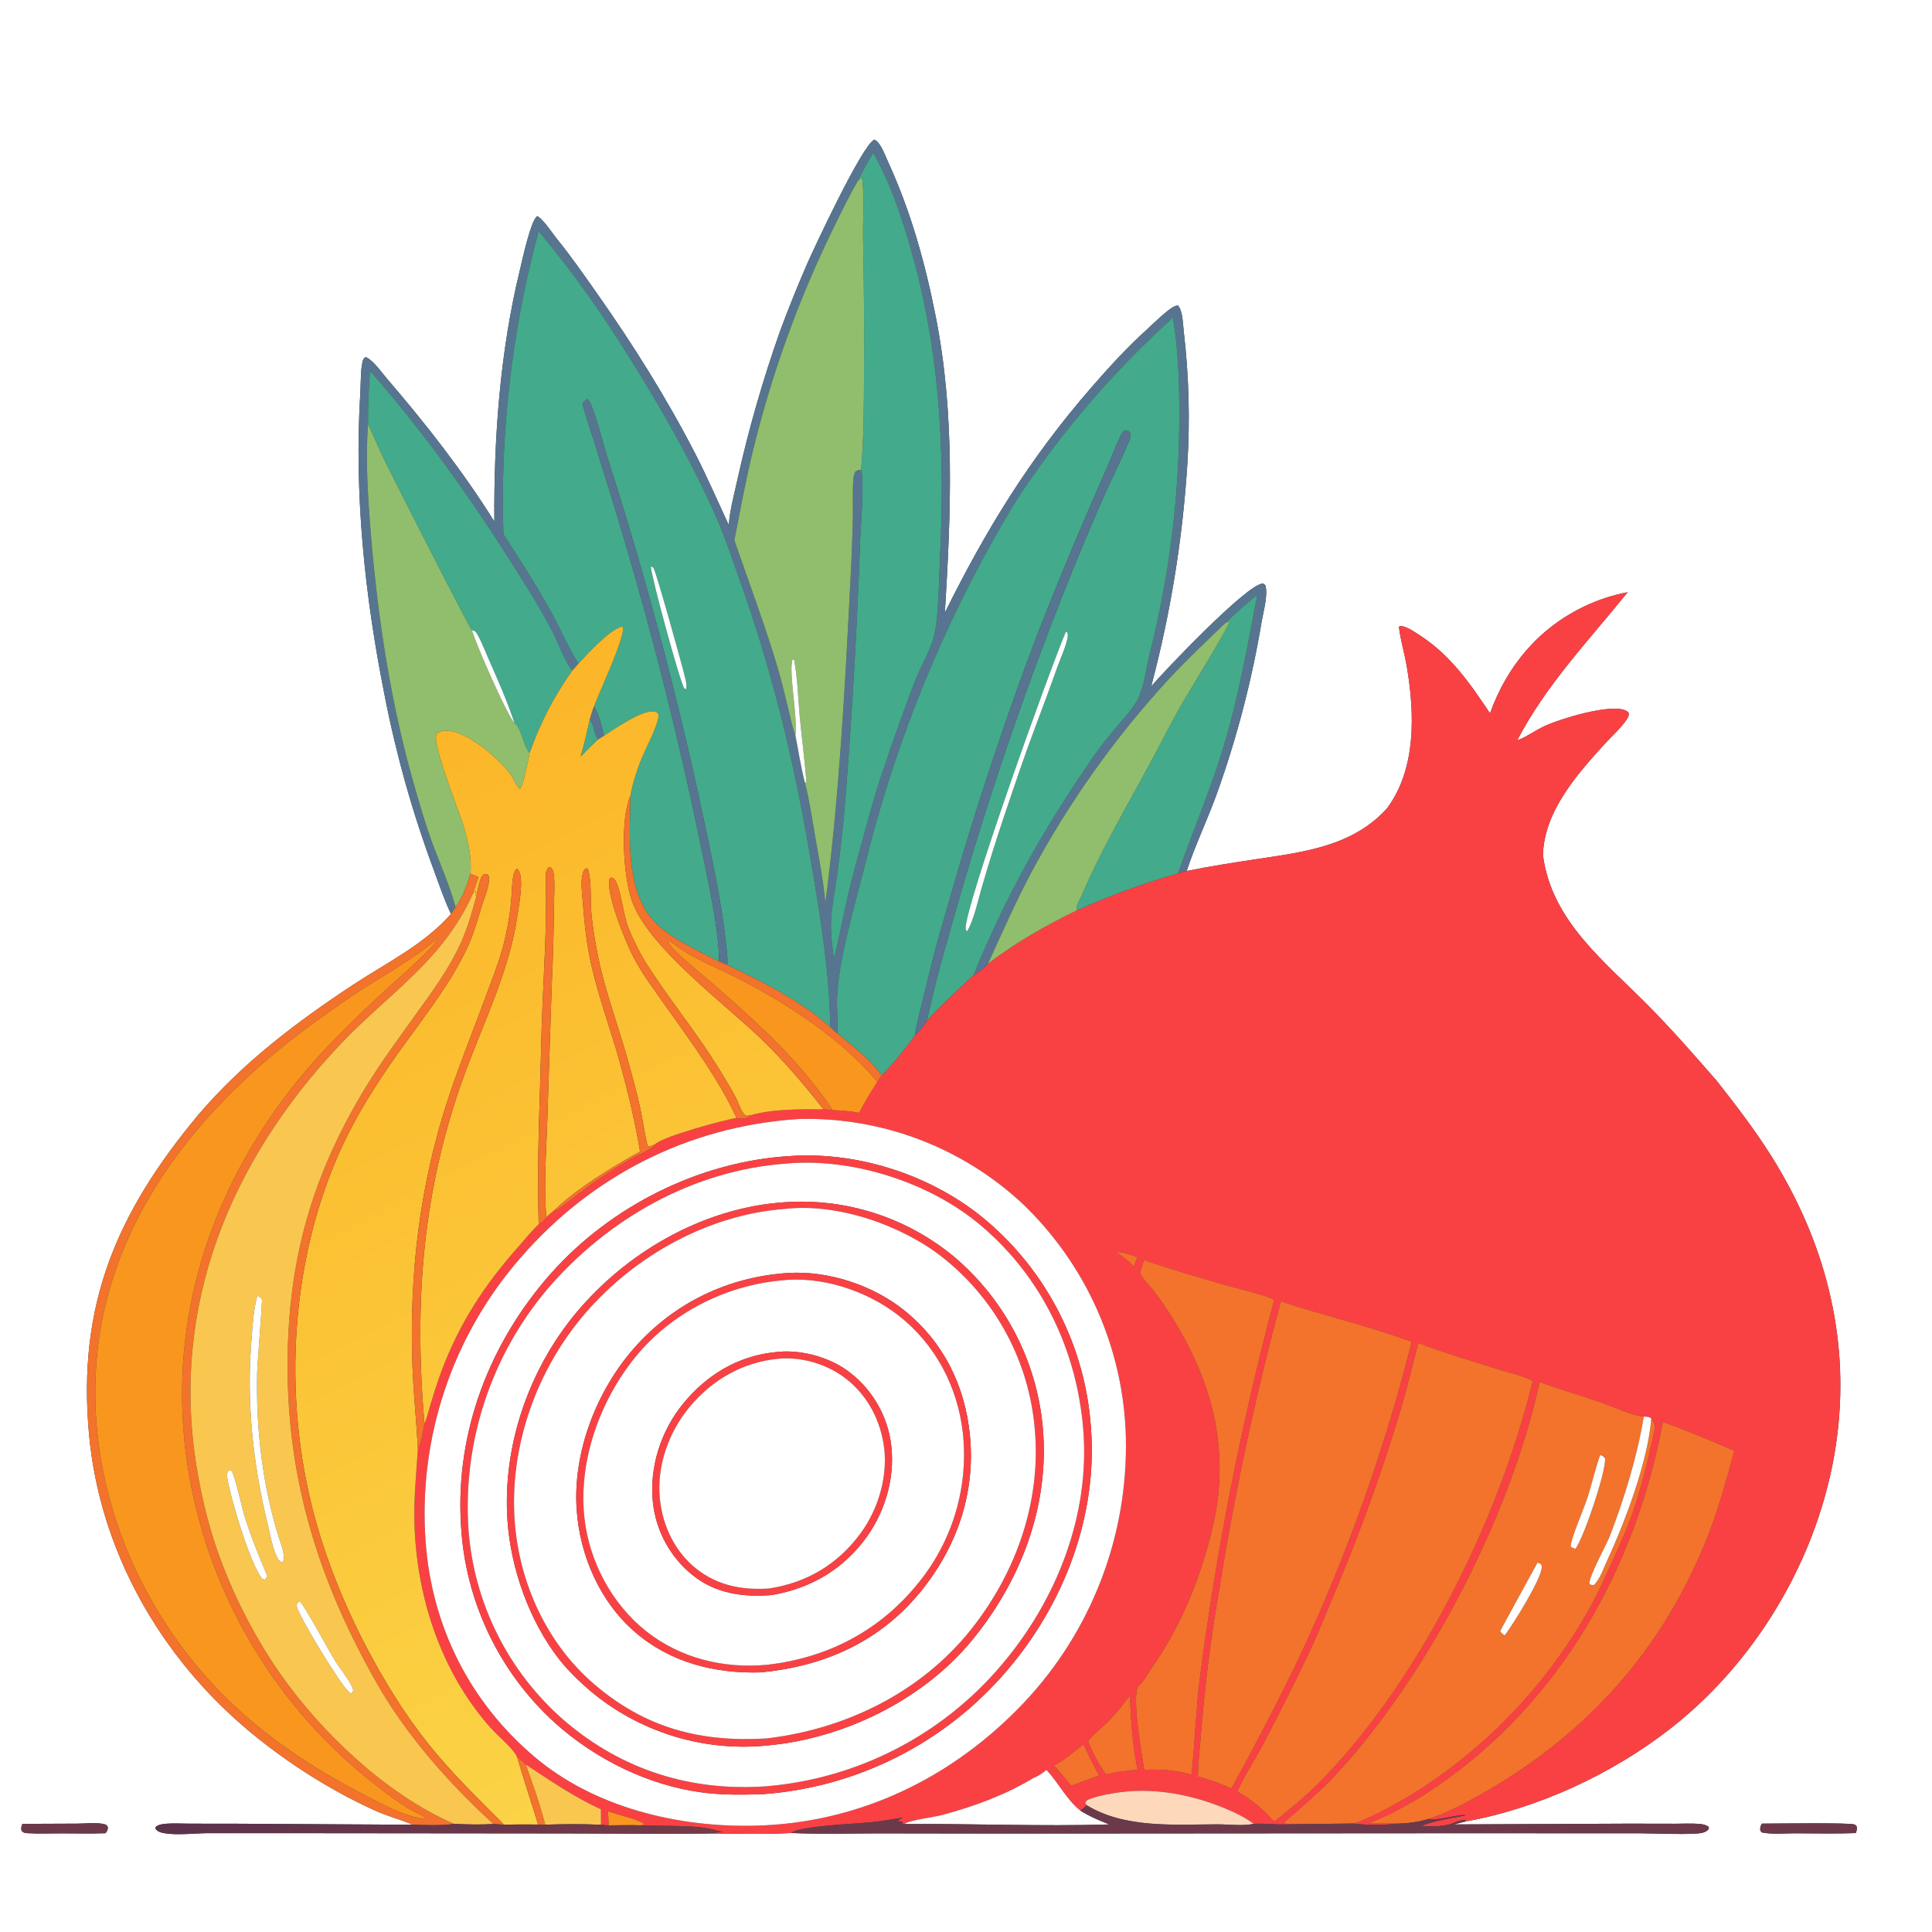<?xml version="1.0" encoding="utf-8" ?>
<svg xmlns="http://www.w3.org/2000/svg" xmlns:xlink="http://www.w3.org/1999/xlink" width="1024" height="1024">
	<rect width="100%" height="100%" fill="#333333" stroke="none"/>
	<path fill="white" d="M0 0L1024 0L1024 1024L0 1024L0 0ZM495.94 167.684C490.403 139.552 482.748 112.071 470.764 85.944C469.245 82.633 467.334 77.046 464.58 74.708C464.119 74.317 463.877 74.239 463.376 74.009C456.873 77.027 431.347 131.728 427.39 140.767C422.555 151.967 418.001 163.286 413.732 174.714C404.377 201.012 396.666 227.866 390.643 255.121C388.977 262.668 386.785 270.587 386.278 278.3C380.35 265.604 374.759 252.626 368.348 240.174C353.174 210.696 335.166 182.083 316.064 155.009C309.316 145.445 302.776 135.948 295.371 126.869C293.157 124.154 287.543 115.621 284.731 114.575C281.322 116.653 276.721 138.288 275.535 143.16C265.027 186.307 261.711 232.117 262.015 276.392C245.414 249.837 225.667 224.584 205.238 200.857C202.173 197.297 198.261 191.464 194.14 189.36C193.444 189.54 193.119 189.426 192.743 190.123C191.027 193.299 191.253 203.634 191.01 207.5C187.622 261.477 193.284 315.664 203.863 368.578C209.976 399.953 218.641 430.776 229.769 460.742C232.698 468.632 235.391 476.805 239.022 484.399C224.851 500.599 205.121 510.141 187.392 521.8C157.27 541.611 128.726 563.216 105.204 590.767C61.957 642.626 40.958 691.349 47.148 759.84C52.755 821.876 84.905 878.348 132.511 917.92C152.31 934.377 175.691 949.257 199.181 959.807C205.575 962.678 212.388 964.384 218.767 967.156L126.038 966.613L100.302 966.58C96.285 966.579 92.014 966.281 88.016 966.612C86.18 966.765 83.978 967.035 82.558 968.327L82.343 969.144C83.51 970.782 85.045 971.271 86.967 971.612C93.764 972.817 103.15 971.664 110.22 971.615L160.453 971.629L299.912 971.763C324.677 971.773 349.48 972.059 374.24 971.829C389.236 971.74 404.406 972.402 419.374 971.534C434.327 972.203 449.468 971.776 464.44 971.728L529.075 971.821L773.35 971.651L869.476 971.688C876.273 971.689 897.606 972.63 902.302 971.408C903.843 971.007 905.025 970.472 905.826 969.022L905.409 968.067C903.888 967.157 902.531 966.869 900.766 966.715C896.602 966.352 892.188 966.626 888.004 966.618L863.319 966.573L770.638 966.979L776.807 965.414C815.3 958.52 854.863 940.055 885.585 916.004C933.467 878.519 966.665 820.146 973.904 759.714C980.205 707.112 966.811 657.242 938.776 612.646C930.025 598.726 920.033 585.751 909.882 572.846C898.434 559.66 886.793 546.433 874.575 533.955C851.225 510.108 822.317 488.586 817.783 453.105C818.504 430.005 835.631 410.679 850.416 394.401C854.26 390.169 859.068 386.017 862.199 381.289C863.02 380.05 863.485 379.094 863.146 377.632C862.589 377.149 862.556 377.072 861.818 376.688C854.004 372.622 826.837 381.055 818.669 384.834C813.87 387.055 809.538 390.337 804.602 392.238C804.444 392.299 804.283 392.356 804.123 392.414C819.52 362.848 842.053 339.553 862.71 313.866C854.746 315.437 847.29 317.809 839.943 321.3C815.564 332.886 798.788 352.904 789.739 378.076C778.975 361.987 768.802 347.202 752.215 336.532C749.67 334.895 746.327 332.557 743.339 331.94C742.799 331.828 742.617 331.835 742.025 331.787L741.449 332.257C742.345 339.504 744.52 346.57 745.723 353.78C749.834 378.401 750.7 407.538 735.14 428.452C717.119 448.452 691.357 451.554 666.167 455.336C653.742 457.202 641.263 459.16 628.946 461.646C633.55 447.787 640.02 434.369 644.996 420.576C655.6 390.982 663.534 360.498 668.703 329.49C669.581 324.224 672.235 315.139 670.646 310.198C670.154 309.76 669.919 309.31 669.209 309.327C661.028 309.517 617.798 354.905 610.162 363.773C620.314 325.519 626.711 286.365 629.262 246.869C630.81 223.02 630.18 199.079 627.38 175.344C626.947 171.675 626.911 164.822 624.423 162.004C624.098 162.009 623.766 161.953 623.449 162.021C619.994 162.763 610.781 172.014 607.982 174.538C597.409 184.071 587.804 194.611 578.47 205.342C545.761 242.95 522.812 280.333 500.812 324.702C504.002 272.131 506.267 219.694 495.94 167.684ZM11.85 966.685C11.356 968.081 11.082 968.763 11.391 970.264C12.576 971.591 13.258 971.554 15.008 971.655C20.69 971.983 26.524 971.731 32.219 971.733C40.107 971.736 48.048 971.924 55.93 971.65C56.845 970.513 57.07 969.957 57.211 968.504C56.522 967.341 56.432 967.103 55.011 966.78C50.942 965.854 45.297 966.54 41.073 966.561L11.85 966.685ZM933.832 966.551C933.008 967.874 932.959 968.511 932.936 970.011L933.638 971.185C939.139 972.387 946.034 971.672 951.703 971.693C962.325 971.733 972.999 971.972 983.615 971.571C984.076 970.111 984.406 969.518 984.084 967.996C983.74 967.681 983.461 967.274 983.05 967.051C981.007 965.941 939.951 966.563 933.832 966.551Z"/>
	<path fill="#577590" d="M285.415 122.405L284.197 127.399C270.948 178.199 265.094 230.643 266.815 283.113C275.719 296.875 284.535 310.695 292.482 325.041C297.258 333.663 301.243 343.508 306.613 351.701C305.552 352.938 304.503 354.183 303.377 355.362C299.171 350.379 296.05 341.012 292.954 334.998C289.077 327.468 284.771 320.086 280.32 312.881C255.158 272.162 227.869 232.494 196.106 196.584C195.395 205.932 194.995 215.528 195.036 224.904C193.695 244.012 194.956 263.424 196.511 282.483C200.26 328.448 207.448 375.196 220.485 419.505C223.05 428.223 225.574 437.083 228.695 445.617C232.935 457.209 238.185 468.937 241.493 480.826L239.022 484.399C235.391 476.805 232.698 468.632 229.769 460.742C218.641 430.776 209.976 399.953 203.863 368.578C193.284 315.664 187.622 261.477 191.01 207.5C191.253 203.634 191.027 193.299 192.743 190.123C193.119 189.426 193.444 189.54 194.14 189.36C198.261 191.464 202.173 197.297 205.238 200.857C225.667 224.584 245.414 249.837 262.015 276.392C261.711 232.117 265.027 186.307 275.535 143.16C276.721 138.288 281.322 116.653 284.731 114.575C287.543 115.621 293.157 124.154 295.371 126.869C302.776 135.948 309.316 145.445 316.064 155.009C335.166 182.083 353.174 210.696 368.348 240.174C374.759 252.626 380.35 265.604 386.278 278.3C386.785 270.587 388.977 262.668 390.643 255.121C396.666 227.866 404.377 201.012 413.732 174.714C418.001 163.286 422.555 151.967 427.39 140.767C431.347 131.728 456.873 77.027 463.376 74.009C463.877 74.239 464.119 74.317 464.58 74.708C467.334 77.046 469.245 82.633 470.764 85.944C482.748 112.071 490.403 139.552 495.94 167.684C506.267 219.694 504.002 272.131 500.812 324.702C522.812 280.333 545.761 242.95 578.47 205.342C587.804 194.611 597.409 184.071 607.982 174.538C610.781 172.014 619.994 162.763 623.449 162.021C623.766 161.953 624.098 162.009 624.423 162.004C626.911 164.822 626.947 171.675 627.38 175.344C630.18 199.079 630.81 223.02 629.262 246.869C626.711 286.365 620.314 325.519 610.162 363.773C617.798 354.905 661.028 309.517 669.209 309.327C669.919 309.31 670.154 309.76 670.646 310.198C672.235 315.139 669.581 324.224 668.703 329.49C663.534 360.498 655.6 390.982 644.996 420.576C640.02 434.369 633.55 447.787 628.946 461.646L624.434 462.875C632.328 440.327 641.664 418.53 648.588 395.59C656.573 369.133 661.242 342.175 666.441 315.103C660.585 319.962 654.834 324.883 649.425 330.24C639.223 340.026 628.94 349.753 619.311 360.11C590.794 391.1 566.315 425.575 546.458 462.713C538.281 478.156 530.857 494.948 523.593 510.895C521.537 513.375 518.858 515.252 516.083 516.852C518.949 509.161 522.48 501.654 525.867 494.176C540.643 461.553 558.713 431.248 579.023 401.79C583.153 395.8 587.677 390.215 592.346 384.64C595.889 380.41 600.042 376.143 602.69 371.294C606.495 364.329 607.338 354.715 609.271 346.962C619.888 305.204 625.194 262.273 625.065 219.186C625.082 202.298 624.486 185.008 621.677 168.331C591.439 195.599 564.657 226.471 541.931 260.257C535.366 270.151 529.592 280.47 523.816 290.836C494.771 343.677 472.778 400.097 458.398 458.655C453.207 479.03 444.704 507.481 443.687 527.889C443.358 534.502 444.226 541.122 443.881 547.747C442.483 546.754 441.285 545.542 440.046 544.363C439.735 513.734 434.031 480.955 428.847 450.733C420.301 400.916 409.039 355.033 392.064 307.417C388.051 296.16 384.294 284.693 379.486 273.744C368.264 248.185 354.818 224.292 340.396 200.449C323.364 172.29 306.508 147.671 285.415 122.405ZM462.808 80.972C459.978 85.698 457.109 90.662 454.792 95.66C450.232 103.48 446.257 111.732 442.252 119.848C423.554 157.865 409.067 197.811 399.048 238.975C395.208 254.659 392.329 270.525 389.224 286.357C396.903 308.632 405.159 330.512 411.942 353.111C414.379 361.23 416.255 369.563 418.296 377.791C419.268 381.705 420.031 385.931 421.562 389.658C423.259 398.046 424.448 406.641 426.658 414.903C428.984 424.126 430.382 433.743 432.021 443.115C434.082 454.903 436.36 466.787 437.474 478.706C444.764 422.256 447.86 365.009 450.711 308.174C451.343 296.921 451.788 285.658 452.047 274.39C452.168 267.866 451.802 261.185 452.242 254.69C452.354 253.046 452.544 251.618 453.225 250.107C454.497 249.018 454.779 249.186 456.398 249.13C458.215 253.778 456.246 278.211 455.953 284.849C454.385 330.507 451.799 376.124 448.194 421.666C447.122 435.893 445.593 450.082 443.611 464.211C442.506 472.539 440.623 481.264 440.429 489.632C440.285 495.908 441.267 502.233 441.983 508.458C444.874 496.732 447.044 484.849 449.795 473.093C452.055 463.435 454.846 453.859 457.456 444.29C460.572 432.865 463.577 421.428 467.389 410.209C473.171 393.19 478.989 376.108 485.654 359.411C488.528 352.21 492.961 345.06 494.954 337.585C497.611 327.618 497.6 308.084 498.159 296.997C501.093 238.832 498.233 183.781 481.524 127.649C476.843 111.924 471.074 95.193 462.808 80.972Z"/>
	<path fill="#43AA8B" d="M454.792 95.66C457.109 90.662 459.978 85.698 462.808 80.972C471.074 95.193 476.843 111.924 481.524 127.649C498.233 183.781 501.093 238.832 498.159 296.997C497.6 308.084 497.611 327.618 494.954 337.585C492.961 345.06 488.528 352.21 485.654 359.411C478.989 376.108 473.171 393.19 467.389 410.209C463.577 421.428 460.572 432.865 457.456 444.29C454.846 453.859 452.055 463.435 449.795 473.093C447.044 484.849 444.874 496.732 441.983 508.458C441.267 502.233 440.285 495.908 440.429 489.632C440.623 481.264 442.506 472.539 443.611 464.211C445.593 450.082 447.122 435.893 448.194 421.666C451.799 376.124 454.385 330.507 455.953 284.849C456.246 278.211 458.215 253.778 456.398 249.13C457.955 230.895 457.912 212.259 457.96 193.968C458.096 171.416 457.924 148.864 457.442 126.317C457.211 115.79 458.447 104.142 456.769 93.821C456.186 94.676 455.614 95.035 454.792 95.66Z"/>
	<path fill="#90BE6D" d="M454.792 95.66C455.614 95.035 456.186 94.676 456.769 93.821C458.447 104.142 457.211 115.79 457.442 126.317C457.924 148.864 458.096 171.416 457.96 193.968C457.912 212.259 457.955 230.895 456.398 249.13C454.779 249.186 454.497 249.018 453.225 250.107C452.544 251.618 452.354 253.046 452.242 254.69C451.802 261.185 452.168 267.866 452.047 274.39C451.788 285.658 451.343 296.921 450.711 308.174C447.86 365.009 444.764 422.256 437.474 478.706C436.36 466.787 434.082 454.903 432.021 443.115C430.382 433.743 428.984 424.126 426.658 414.903C427.163 414.784 426.874 414.914 427.362 414.264C426.527 402.578 424.909 390.922 423.835 379.25C422.945 369.569 422.748 359.314 420.891 349.797L420.232 349.41C417.601 353.403 422.905 381.432 421.642 389.228C421.619 389.372 421.589 389.515 421.562 389.658C420.031 385.931 419.268 381.705 418.296 377.791C416.255 369.563 414.379 361.23 411.942 353.111C405.159 330.512 396.903 308.632 389.224 286.357C392.329 270.525 395.208 254.659 399.048 238.975C409.067 197.811 423.554 157.865 442.252 119.848C446.257 111.732 450.232 103.48 454.792 95.66Z"/>
	<path fill="#43AA8B" d="M284.197 127.399L285.415 122.405C306.508 147.671 323.364 172.29 340.396 200.449C354.818 224.292 368.264 248.185 379.486 273.744C384.294 284.693 388.051 296.16 392.064 307.417C409.039 355.033 420.301 400.916 428.847 450.733C434.031 480.955 439.735 513.734 440.046 544.363C423.714 530.069 404.884 520.739 385.451 511.491C385.798 508.267 385.313 504.931 384.977 501.711C382.571 478.675 377.455 455.716 372.739 433.066C358.931 368.233 341.824 304.146 321.484 241.057C319.781 235.646 314.364 213.905 311.394 211.501C310.163 212.353 309.382 212.658 308.766 214.045C310.508 220.96 312.988 227.74 315.093 234.557C320.327 251.505 325.781 268.471 330.729 285.503C346.532 338.78 360.05 392.708 371.244 447.14C375.017 465.916 380.954 490.875 381.154 509.591C373.78 506.118 366.55 502.345 359.484 498.282C355.192 495.512 350.996 492.794 347.393 489.127C331.241 472.694 333.809 443.028 334.145 421.763C335.135 415.668 337.143 409.643 339.318 403.878C341.522 398.035 349.32 383.583 349.049 378.791C348.381 377.688 348.247 377.436 346.881 377.149C340.671 375.843 325.3 386.634 320.11 389.927C318.761 384.741 317.688 379.059 314.839 374.468C317.644 366.674 331.097 338.465 330.168 332.531L329.438 332.104C322.846 334.054 311.515 346.398 306.613 351.701C301.243 343.508 297.258 333.663 292.482 325.041C284.535 310.695 275.719 296.875 266.815 283.113C265.094 230.643 270.948 178.199 284.197 127.399ZM344.945 300.212C345.191 305.881 360.825 363.064 362.716 364.862C363.134 365.26 363.133 365.136 363.737 365.132C363.939 363.421 363.776 362.036 363.402 360.354C361.971 353.908 347.834 303.241 346.396 301.112C345.975 300.49 345.603 300.476 344.945 300.212Z"/>
	<path fill="#43AA8B" d="M621.677 168.331C624.486 185.008 625.082 202.298 625.065 219.186C625.194 262.273 619.888 305.204 609.271 346.962C607.338 354.715 606.495 364.329 602.69 371.294C600.042 376.143 595.889 380.41 592.346 384.64C587.677 390.215 583.153 395.8 579.023 401.79C558.713 431.248 540.643 461.553 525.867 494.176C522.48 501.654 518.949 509.161 516.083 516.852C507.627 524.784 499.051 532.446 491.286 541.077C495.916 519.072 502.24 497.72 508.411 476.127C525.365 417.522 545.282 359.815 568.086 303.228C573.705 289.509 579.414 275.712 585.453 262.174C589.446 253.223 593.908 244.471 597.731 235.446C598.502 233.625 599.691 231.459 599.167 229.47C598.215 228.438 598.115 228.388 596.746 228.074C596.321 228.278 595.825 228.372 595.473 228.684C593.752 230.208 589.007 242.689 587.824 245.378C569.922 286.044 552.65 326.858 537.871 368.799C524.485 406.517 512.341 444.664 501.458 483.179C497.074 497.905 493.148 512.764 489.685 527.733C487.975 534.801 485.962 541.924 484.829 549.104C480.112 555.479 472.906 564.511 467.365 570.062C462.026 562.12 451.288 553.949 443.881 547.747C444.226 541.122 443.358 534.502 443.687 527.889C444.704 507.481 453.207 479.03 458.398 458.655C472.778 400.097 494.771 343.677 523.816 290.836C529.592 280.47 535.366 270.151 541.931 260.257C564.657 226.471 591.439 195.599 621.677 168.331ZM564.994 334.718C556.728 353.788 511.181 480.818 511.764 492.432L512.605 493.671C516.401 487.07 518.545 476.39 520.776 468.964C524.371 456.648 528.223 444.409 532.329 432.254C538.049 415.276 543.735 398.377 550.112 381.626C553.712 372.169 557.137 362.683 560.572 353.168C562.378 348.168 564.815 343.2 565.817 337.949C565.966 337.168 566.018 336.624 565.84 335.825C565.687 335.134 565.58 335.227 564.994 334.718Z"/>
	<path fill="#43AA8B" d="M195.036 224.904C194.995 215.528 195.395 205.932 196.106 196.584C227.869 232.494 255.158 272.162 280.32 312.881C284.771 320.086 289.077 327.468 292.954 334.998C296.05 341.012 299.171 350.379 303.377 355.362C293.571 369.129 286.382 383.112 280.73 399.032C277.212 395.369 276.597 386.044 272.692 383.228C268.931 371.814 263.973 360.624 259.116 349.632C257.173 345.235 255.366 340.377 252.983 336.206C252.126 334.708 251.828 334.435 250.157 334.002C248.972 333.322 208.782 254.116 203.913 244.181C200.799 237.824 198.135 231.253 195.036 224.904Z"/>
	<path fill="#577590" d="M381.154 509.591C380.954 490.875 375.017 465.916 371.244 447.14C360.05 392.708 346.532 338.78 330.729 285.503C325.781 268.471 320.327 251.505 315.093 234.557C312.988 227.74 310.508 220.96 308.766 214.045C309.382 212.658 310.163 212.353 311.394 211.501C314.364 213.905 319.781 235.646 321.484 241.057C341.824 304.146 358.931 368.233 372.739 433.066C377.455 455.716 382.571 478.675 384.977 501.711C385.313 504.931 385.798 508.267 385.451 511.491L381.154 509.591Z"/>
	<path fill="#90BE6D" d="M195.036 224.904C198.135 231.253 200.799 237.824 203.913 244.181C208.782 254.116 248.972 333.322 250.157 334.002C251.739 340.303 268.86 379.475 272.692 383.228C276.597 386.044 277.212 395.369 280.73 399.032C279.856 402.754 277.661 416.148 275.463 418.167C273.295 415.971 272.065 412.306 270.055 409.737C263.567 401.444 247.622 387.561 236.687 387.265C234.593 387.208 233.056 387.783 231.348 388.933C228.864 394.531 243.607 430.286 246.067 438.972C248.255 446.698 250.142 455.005 249.334 463.079C247.472 469.372 245.29 475.409 241.493 480.826C238.185 468.937 232.935 457.209 228.695 445.617C225.574 437.083 223.05 428.223 220.485 419.505C207.448 375.196 200.26 328.448 196.511 282.483C194.956 263.424 193.695 244.012 195.036 224.904Z"/>
	<path fill="#577590" d="M484.829 549.104C485.962 541.924 487.975 534.801 489.685 527.733C493.148 512.764 497.074 497.905 501.458 483.179C512.341 444.664 524.485 406.517 537.871 368.799C552.65 326.858 569.922 286.044 587.824 245.378C589.007 242.689 593.752 230.208 595.473 228.684C595.825 228.372 596.321 228.278 596.746 228.074C598.115 228.388 598.215 228.438 599.167 229.47C599.691 231.459 598.502 233.625 597.731 235.446C593.908 244.471 589.446 253.223 585.453 262.174C579.414 275.712 573.705 289.509 568.086 303.228C545.282 359.815 525.365 417.522 508.411 476.127C502.24 497.72 495.916 519.072 491.286 541.077C489.587 543.953 487.194 546.741 484.829 549.104Z"/>
	<path fill="white" d="M363.737 365.132C363.133 365.136 363.134 365.26 362.716 364.862C360.825 363.064 345.191 305.881 344.945 300.212C345.603 300.476 345.975 300.49 346.396 301.112C347.834 303.241 361.971 353.908 363.402 360.354C363.776 362.036 363.939 363.421 363.737 365.132Z"/>
	<path fill="#F94144" d="M735.14 428.452C750.7 407.538 749.834 378.401 745.723 353.78C744.52 346.57 742.345 339.504 741.449 332.257L742.025 331.787C742.617 331.835 742.799 331.828 743.339 331.94C746.327 332.557 749.67 334.895 752.215 336.532C768.802 347.202 778.975 361.987 789.739 378.076C798.788 352.904 815.564 332.886 839.943 321.3C847.29 317.809 854.746 315.437 862.71 313.866C842.053 339.553 819.52 362.848 804.123 392.414C804.283 392.356 804.444 392.299 804.602 392.238C809.538 390.337 813.87 387.055 818.669 384.834C826.837 381.055 854.004 372.622 861.818 376.688C862.556 377.072 862.589 377.149 863.146 377.632C863.485 379.094 863.02 380.05 862.199 381.289C859.068 386.017 854.26 390.169 850.416 394.401C835.631 410.679 818.504 430.005 817.783 453.105C822.317 488.586 851.225 510.108 874.575 533.955C886.793 546.433 898.434 559.66 909.882 572.846C920.033 585.751 930.025 598.726 938.776 612.646C966.811 657.242 980.205 707.112 973.904 759.714C966.665 820.146 933.467 878.519 885.585 916.004C854.863 940.055 815.3 958.52 776.807 965.414L776.596 964.486C774.816 964.824 772.912 965.054 771.273 965.849C766.231 968.293 759.165 968.086 753.742 967.811C753.49 967.798 753.238 967.836 752.986 967.849C760.106 965.092 768.632 963.714 776.17 962.296L776.752 962.192C774.531 961.155 762.672 965.093 757.848 964.118C757.706 964.089 757.566 964.052 757.425 964.019C766.755 960.939 775.447 956.388 783.991 951.599C840.874 919.718 881.787 874.238 905.598 813.16C911.258 798.643 915.098 783.917 919.309 768.97C906.707 763.564 894.296 758.175 881.336 753.644C866.991 830.748 827.287 901.611 761.873 946.593C750.569 954.366 738.055 961.256 725.348 966.435C729.935 966.615 734.533 966.379 739.103 966.577C732.628 967.678 724.011 967.305 717.462 966.503C727.531 963.532 745.589 953.003 754.729 947.036C791.091 923.036 821.166 890.664 842.43 852.637C847.015 844.379 850.87 835.819 854.743 827.21C858.665 818.493 862.653 809.814 865.729 800.752C870.653 786.243 874.103 771.543 877.259 756.58C877.276 754.718 876.166 753.344 875.223 751.817C873.993 750.787 872.748 750.904 871.23 750.851C865.631 750.47 853.809 745.077 847.932 743.062C837.316 739.425 826.574 736.347 816.029 732.463C800.667 802.861 757.803 886.316 709.059 939.436C700 949.308 690.161 957.466 680.188 966.29L682.767 966.917C676.712 967.293 670.611 966.346 664.513 966.655C661.267 964.284 657.784 962.254 654.121 960.597C633.963 951.295 610.897 946.542 588.886 950.661C585.137 951.363 580.909 952.128 577.385 953.621C576.157 954.141 575.641 954.411 575.18 955.665L576.022 956.835L572.645 959.679C565.385 954.054 560.985 944.814 554.621 938.119C552.678 939.813 549.914 941.576 547.5 942.501C532.908 951.362 515.958 957.541 499.492 961.942C494.912 963.167 483.005 964.585 479.66 966.519L479.598 966.775L478.389 966.652L478.553 965.709L476.086 965.25L476.103 964.755L478.478 963.365C473.078 964.283 467.67 965.212 462.219 965.785C454.385 966.61 423.424 967.775 419.374 971.534C404.406 972.402 389.236 971.74 374.24 971.829L382.94 970.973C379.895 970.152 376.894 969.286 373.754 968.914C366.244 967.352 348.217 967.977 339.398 967.462C340.185 967.33 340.627 967.15 341.337 966.816C339.932 964.786 325.479 961.235 322.269 960.113L322.648 967.473C321.27 967.475 319.933 967.314 318.564 967.172L318.52 958.978C304.073 952.377 291.823 943.855 278.626 935.174C277.194 933.684 275.964 932.529 274.17 931.49C272.455 927.025 263.89 920.218 260.469 916.148C259.933 915.704 260.131 915.901 259.641 915.346C233.406 885.58 220.505 845.576 219.649 806.283C219.369 793.437 220.666 780.728 221.507 767.933C223.607 763.798 224.169 759.092 224.974 754.56C226.341 751.653 227.05 748.169 227.975 745.087C229.821 738.932 231.707 732.801 233.976 726.786C243.725 700.938 256.8 681.019 275.078 660.419C278.477 656.588 281.784 652.392 285.515 648.906C286.831 648.043 288.993 646.495 289.658 645.094C290.982 643.673 292.451 642.528 293.978 641.332L295.414 641.204C302.821 635.94 309.611 630.123 317.234 625.043C322.798 621.336 328.436 617.617 334.27 614.342C337.882 612.314 342.364 610.571 345.662 608.139C346.25 607.705 346.547 607.267 346.967 606.68C351.341 602.266 382.836 593.923 390.389 592.492C391.613 592.858 392.707 592.99 393.977 592.877C395.369 592.752 396.531 592.276 397.439 591.216C409.541 587.688 423.989 587.95 436.454 587.987C438.06 588.106 439.676 588.188 441.272 588.408C445.904 588.583 450.835 588.9 455.389 589.798C458.273 584.119 461.535 578.718 465.044 573.408L467.365 570.062C472.906 564.511 480.112 555.479 484.829 549.104C487.194 546.741 489.587 543.953 491.286 541.077C499.051 532.446 507.627 524.784 516.083 516.852C518.858 515.252 521.537 513.375 523.593 510.895C538.193 499.559 554.307 490.51 570.894 482.44C588.501 474.566 605.928 468.282 624.434 462.875L628.946 461.646C641.263 459.16 653.742 457.202 666.167 455.336C691.357 451.554 717.119 448.452 735.14 428.452ZM602.816 666.196C599.268 664.931 595.356 663.791 591.598 663.452C594.783 666.039 598.494 668.29 600.995 671.572L602.816 666.196ZM606.269 667.8L604.203 674.887C604.325 675.099 604.445 675.311 604.569 675.521C606.364 678.542 609.236 681.372 611.429 684.158C614.872 688.532 617.96 693.122 620.927 697.825C642.697 732.323 652.268 768.966 642.721 809.352C636.329 836.394 626.222 861.389 610.278 884.243C608.525 886.755 605.658 892.09 603.339 893.648C599.67 899.629 605.2 929.76 606.451 938.034C614.888 937.718 623.389 938.222 631.53 940.56C633.391 923.84 633.775 907.031 635.868 890.29C644.607 822.372 657.812 755.104 675.397 688.923C671.639 686.565 654.279 682.487 649.041 680.976C634.683 676.835 620.394 672.693 606.269 667.8ZM748.274 711.136C725.643 702.858 701.814 697.307 678.881 689.761C665.388 739.831 654.517 790.571 646.313 841.773C641.879 867.059 638.648 892.54 636.633 918.132C636.012 925.867 634.971 933.808 634.903 941.557C641.009 943.343 646.883 945.219 652.595 948.064C665.075 925.546 676.934 902.688 688.157 879.517C713.563 825.454 733.695 769.066 748.274 711.136ZM812.417 731.937C807.335 729.078 799.991 727.62 794.375 725.841C780.118 721.326 765.649 717.148 751.696 711.754C748.771 723.111 746.054 734.588 742.746 745.838C732.801 779.144 721.034 811.879 707.499 843.895C702.954 854.805 698.589 865.922 693.511 876.591C685.773 892.788 677.714 908.83 669.338 924.707C664.928 932.947 659.62 941.015 655.733 949.497C663.688 954.177 669.202 958.571 675.261 965.632C683.008 959.43 690.698 953.317 697.754 946.312C751.616 892.837 794.59 805.273 812.417 731.937ZM598.944 898.532C595.362 903.337 591.718 907.948 587.536 912.261C584.842 915.04 578.478 919.949 576.692 922.881C579.093 929.101 582.262 934.997 586.125 940.431C591.698 939.248 597.262 938.386 602.95 938.012C600.337 925.257 599.294 911.544 598.944 898.532ZM574.635 925.024L573.743 924.818C569.184 928.459 563.77 933.259 558.519 935.763C561.824 939.047 564.756 942.896 567.723 946.49C572.71 944.738 577.593 942.798 582.624 941.141C579.772 935.858 576.94 930.572 574.635 925.024ZM421.764 593.21C364.558 597.297 313.453 623.29 275.907 666.658C239.68 708.129 221.565 762.379 225.607 817.296C228.942 861.974 248.798 901.78 283.072 930.949C314.946 958.075 359.589 968.746 400.75 967.634C455.728 966.179 505.057 942.174 542.662 902.479C578.549 864.49 597.98 813.864 596.726 761.62C595.507 714.637 575.692 670.058 541.631 637.673C509.825 608.217 467.843 592.229 424.5 593.066C423.587 593.088 422.675 593.136 421.764 593.21Z"/>
	<path fill="#43AA8B" d="M649.425 330.24C654.834 324.883 660.585 319.962 666.441 315.103C661.242 342.175 656.573 369.133 648.588 395.59C641.664 418.53 632.328 440.327 624.434 462.875C605.928 468.282 588.501 474.566 570.894 482.44C570.791 481.968 570.522 481.504 570.585 481.026C570.827 479.183 572.704 476.021 573.469 474.244C583.812 450.227 597.133 427.526 609.556 404.538C615.573 393.403 621.17 382.096 627.539 371.149C630.922 365.334 651.133 332.613 651.715 329.32C650.958 329.65 650.195 329.944 649.425 330.24Z"/>
	<path fill="#90BE6D" d="M523.593 510.895C530.857 494.948 538.281 478.156 546.458 462.713C566.315 425.575 590.794 391.1 619.311 360.11C628.94 349.753 639.223 340.026 649.425 330.24C650.195 329.944 650.958 329.65 651.715 329.32C651.133 332.613 630.922 365.334 627.539 371.149C621.17 382.096 615.573 393.403 609.556 404.538C597.133 427.526 583.812 450.227 573.469 474.244C572.704 476.021 570.827 479.183 570.585 481.026C570.522 481.504 570.791 481.968 570.894 482.44C554.307 490.51 538.193 499.559 523.593 510.895Z"/>
	<defs>
		<linearGradient id="gradient_0" gradientUnits="userSpaceOnUse" x1="165.657" y1="417.835" x2="414.782" y2="897.285">
			<stop offset="0" stop-color="#FBB628"/>
			<stop offset="1" stop-color="#FBD346"/>
		</linearGradient>
	</defs>
	<path fill="url(#gradient_0)" d="M306.613 351.701C311.515 346.398 322.846 334.054 329.438 332.104L330.168 332.531C331.097 338.465 317.644 366.674 314.839 374.468C313.983 376.844 313.205 379.169 312.613 381.63C311.107 388.068 309.72 394.589 307.772 400.911C310.795 397.859 313.77 394.73 316.972 391.866L320.11 389.927C325.3 386.634 340.671 375.843 346.881 377.149C348.247 377.436 348.381 377.688 349.049 378.791C349.32 383.583 341.522 398.035 339.318 403.878C337.143 409.643 335.135 415.668 334.145 421.763C328.516 434.462 330.329 465.506 335.25 478.34C344.745 503.103 384.464 532.187 404.105 551.284C415.888 562.742 426.369 575.024 436.454 587.987C423.989 587.95 409.541 587.688 397.439 591.216C396.617 591.289 395.683 591.642 395.001 591.089C392.72 589.24 391.34 584.291 389.948 581.655C386.689 575.485 382.964 569.516 379.247 563.614C370.491 549.708 360.348 536.686 350.994 523.18C346.242 516.319 341.404 509.493 337.717 501.98C335.72 497.91 333.487 493.43 332.136 489.091C330.524 483.918 328.543 469.644 325.813 466.209C325.225 465.469 324.996 465.454 324.183 465.09L323.184 465.419C320.744 472.872 331.485 498.94 335.253 506.338C340.223 516.096 346.85 524.789 353.145 533.705C366.501 552.618 380.579 571.424 390.389 592.492C382.836 593.923 351.341 602.266 346.967 606.68C345.692 607.145 344.622 607.821 343.277 607.529C341.698 601.135 340.853 594.586 339.498 588.145C337.646 579.347 335.187 570.558 332.773 561.897C327.704 543.707 320.921 525.954 317.086 507.437C315.419 499.384 314.04 491.143 313.37 482.945C312.79 475.839 313.655 467.227 311.604 460.47L310.806 460.174C309.696 460.823 309.342 461.337 308.963 462.588C307.579 467.153 308.55 473.501 308.909 478.246C309.769 489.597 310.97 500.819 313.521 511.927C317.616 529.757 324.127 546.997 328.951 564.638C333.086 579.762 336.688 594.914 339.249 610.384C324.839 618.3 305.713 629.883 293.978 641.332C292.451 642.528 290.982 643.673 289.658 645.094C289.637 644.917 289.615 644.74 289.596 644.562C288.15 630.963 289.449 610.965 289.966 596.94L292.428 522.175C293.101 508.37 293.488 494.553 293.59 480.731C293.632 475.614 294.058 470.244 293.68 465.145C293.558 463.51 293.411 461.24 292.181 460.025C291.649 459.5 291.354 459.726 290.679 459.786C288.884 461.644 289.25 465.537 289.309 467.987C289.847 490.202 288.376 512.477 287.455 534.67C286.908 547.868 286.71 561.056 286.295 574.255C285.512 599.181 284.72 623.965 285.515 648.906C281.784 652.392 278.477 656.588 275.078 660.419C256.8 681.019 243.725 700.938 233.976 726.786C231.707 732.801 229.821 738.932 227.975 745.087C227.05 748.169 226.341 751.653 224.974 754.56C219.32 689.006 223.968 629.163 247.041 567.135C256.992 540.384 270.078 514.01 274.193 485.517C274.955 480.245 278.191 464.251 274.295 460.616L273.58 460.673C272.71 461.708 272.414 462.647 272.145 463.942C271.209 468.453 271.323 473.571 270.878 478.171C270.063 486.598 268.331 495.773 265.98 503.904C263.703 511.782 260.663 519.479 257.828 527.171C251.253 545.011 244.121 562.644 238.076 580.675C222.475 627.209 216.821 674.975 218.61 723.924C219.148 738.633 220.716 753.248 221.507 767.933C220.666 780.728 219.369 793.437 219.649 806.283C220.505 845.576 233.406 885.58 259.641 915.346C260.131 915.901 259.933 915.704 260.469 916.148C263.89 920.218 272.455 927.025 274.17 931.49C277.559 943.437 281.677 955.141 285.198 967.043C279.183 966.959 273.168 966.982 267.154 967.113C255.435 955.357 243.609 943.821 232.769 931.227C218.734 914.922 207.341 897.212 197.067 878.354C183.346 853.169 171.828 825.047 165.021 797.155C149.493 733.532 154.893 660.418 184.295 601.498C192.685 584.684 203.428 568.621 214.421 553.412C226.395 536.844 239.238 520.478 247.895 501.828C251.175 494.762 253.03 487.667 255.336 480.29C256.695 475.939 259.302 470.023 259.199 465.489C259.17 464.223 258.994 464.082 258.13 463.294C257.311 463.284 256.965 463.136 256.246 463.627C253.998 465.164 253.23 472.354 252.473 475.112C252.012 474.294 252.011 473.826 252.119 472.921C252.158 472.591 252.205 472.263 252.248 471.933L250.698 473.55C251.538 470.638 252.629 467.754 253.595 464.878L249.334 463.079C250.142 455.005 248.255 446.698 246.067 438.972C243.607 430.286 228.864 394.531 231.348 388.933C233.056 387.783 234.593 387.208 236.687 387.265C247.622 387.561 263.567 401.444 270.055 409.737C272.065 412.306 273.295 415.971 275.463 418.167C277.661 416.148 279.856 402.754 280.73 399.032C286.382 383.112 293.571 369.129 303.377 355.362C304.503 354.183 305.552 352.938 306.613 351.701Z"/>
	<path fill="white" d="M250.157 334.002C251.828 334.435 252.126 334.708 252.983 336.206C255.366 340.377 257.173 345.235 259.116 349.632C263.973 360.624 268.931 371.814 272.692 383.228C268.86 379.475 251.739 340.303 250.157 334.002Z"/>
	<path fill="white" d="M512.605 493.671L511.764 492.432C511.181 480.818 556.728 353.788 564.994 334.718C565.58 335.227 565.687 335.134 565.84 335.825C566.018 336.624 565.966 337.168 565.817 337.949C564.815 343.2 562.378 348.168 560.572 353.168C557.137 362.683 553.712 372.169 550.112 381.626C543.735 398.377 538.049 415.276 532.329 432.254C528.223 444.409 524.371 456.648 520.776 468.964C518.545 476.39 516.401 487.07 512.605 493.671Z"/>
	<path fill="white" d="M421.562 389.658C421.589 389.515 421.619 389.372 421.642 389.228C422.905 381.432 417.601 353.403 420.232 349.41L420.891 349.797C422.748 359.314 422.945 369.569 423.835 379.25C424.909 390.922 426.527 402.578 427.362 414.264C426.874 414.914 427.163 414.784 426.658 414.903C424.448 406.641 423.259 398.046 421.562 389.658Z"/>
	<path fill="#577590" d="M314.839 374.468C317.688 379.059 318.761 384.741 320.11 389.927L316.972 391.866C314.561 388.741 315.05 384.477 312.613 381.63C313.205 379.169 313.983 376.844 314.839 374.468Z"/>
	<path fill="#43AA8B" d="M307.772 400.911C309.72 394.589 311.107 388.068 312.613 381.63C315.05 384.477 314.561 388.741 316.972 391.866C313.77 394.73 310.795 397.859 307.772 400.911Z"/>
	<path fill="#F3722C" d="M436.454 587.987C426.369 575.024 415.888 562.742 404.105 551.284C384.464 532.187 344.745 503.103 335.25 478.34C330.329 465.506 328.516 434.462 334.145 421.763C333.809 443.028 331.241 472.694 347.393 489.127C350.996 492.794 355.192 495.512 359.484 498.282C366.55 502.345 373.78 506.118 381.154 509.591L385.451 511.491C404.884 520.739 423.714 530.069 440.046 544.363C441.285 545.542 442.483 546.754 443.881 547.747C451.288 553.949 462.026 562.12 467.365 570.062L465.044 573.408C446.065 550.579 416.227 531.178 389.886 517.919C378.744 512.311 366.439 507.706 356.584 499.97L354.555 498.798L354.038 499.21C357.2 504.775 371.509 515.902 377.179 520.864C397.229 538.407 417.539 556.342 433.645 577.655C436.245 581.095 439.136 584.664 441.272 588.408C439.676 588.188 438.06 588.106 436.454 587.987Z"/>
	<path fill="#F3722C" d="M285.515 648.906C284.72 623.965 285.512 599.181 286.295 574.255C286.71 561.056 286.908 547.868 287.455 534.67C288.376 512.477 289.847 490.202 289.309 467.987C289.25 465.537 288.884 461.644 290.679 459.786C291.354 459.726 291.649 459.5 292.181 460.025C293.411 461.24 293.558 463.51 293.68 465.145C294.058 470.244 293.632 475.614 293.59 480.731C293.488 494.553 293.101 508.37 292.428 522.175L289.966 596.94C289.449 610.965 288.15 630.963 289.596 644.562C289.615 644.74 289.637 644.917 289.658 645.094C288.993 646.495 286.831 648.043 285.515 648.906Z"/>
	<path fill="#F3722C" d="M339.249 610.384C336.688 594.914 333.086 579.762 328.951 564.638C324.127 546.997 317.616 529.757 313.521 511.927C310.97 500.819 309.769 489.597 308.909 478.246C308.55 473.501 307.579 467.153 308.963 462.588C309.342 461.337 309.696 460.823 310.806 460.174L311.604 460.47C313.655 467.227 312.79 475.839 313.37 482.945C314.04 491.143 315.419 499.384 317.086 507.437C320.921 525.954 327.704 543.707 332.773 561.897C335.187 570.558 337.646 579.347 339.498 588.145C340.853 594.586 341.698 601.135 343.277 607.529C344.622 607.821 345.692 607.145 346.967 606.68C346.547 607.267 346.25 607.705 345.662 608.139C342.364 610.571 337.882 612.314 334.27 614.342C328.436 617.617 322.798 621.336 317.234 625.043C309.611 630.123 302.821 635.94 295.414 641.204L293.978 641.332C305.713 629.883 324.839 618.3 339.249 610.384Z"/>
	<path fill="#F3722C" d="M221.507 767.933C220.716 753.248 219.148 738.633 218.61 723.924C216.821 674.975 222.475 627.209 238.076 580.675C244.121 562.644 251.253 545.011 257.828 527.171C260.663 519.479 263.703 511.782 265.98 503.904C268.331 495.773 270.063 486.598 270.878 478.171C271.323 473.571 271.209 468.453 272.145 463.942C272.414 462.647 272.71 461.708 273.58 460.673L274.295 460.616C278.191 464.251 274.955 480.245 274.193 485.517C270.078 514.01 256.992 540.384 247.041 567.135C223.968 629.163 219.32 689.006 224.974 754.56C224.169 759.092 223.607 763.798 221.507 767.933Z"/>
	<path fill="#F3722C" d="M249.334 463.079L253.595 464.878C252.629 467.754 251.538 470.638 250.698 473.55C234.549 509.578 206.012 526.347 180.168 553.727C121.851 615.512 90.368 692.118 104.194 777.412C107.036 794.946 111.263 811.83 117.603 828.439C125.425 848.933 135.999 869.204 148.581 887.18C170.411 918.37 204.526 950.756 239.7 966.295C240.018 966.436 240.337 966.575 240.661 966.701C233.851 967.715 225.683 967.343 218.767 967.156C212.388 964.384 205.575 962.678 199.181 959.807C175.691 949.257 152.31 934.377 132.511 917.92C84.905 878.348 52.755 821.876 47.148 759.84C40.958 691.349 61.957 642.626 105.204 590.767C128.726 563.216 157.27 541.611 187.392 521.8C205.121 510.141 224.851 500.599 239.022 484.399L241.493 480.826C245.29 475.409 247.472 469.372 249.334 463.079ZM231.854 497.532C219.615 507.788 205.909 515.498 192.454 523.978C184.632 528.907 177.106 534.406 169.578 539.772C109.186 582.818 58.313 642.839 51.326 719.391C45.898 778.857 66.906 838.348 104.933 883.792C129.637 913.314 159.866 934.155 193.833 951.765C203.2 956.443 214.454 963.002 224.985 963.939L225.115 964.15L225.926 963.762C222.876 961.494 219.079 960.152 215.84 958.112C208.279 953.353 200.94 947.723 194.044 942.043C142.97 900.353 109.194 841.185 99.262 776.009C88.856 705.746 108.278 638.625 150.586 581.944C167.339 559.5 186.81 540.802 207.404 522.009C211.082 518.653 231.503 500.86 231.854 497.532Z"/>
	<path fill="#F3722C" d="M252.473 475.112C253.23 472.354 253.998 465.164 256.246 463.627C256.965 463.136 257.311 463.284 258.13 463.294C258.994 464.082 259.17 464.223 259.199 465.489C259.302 470.023 256.695 475.939 255.336 480.29C253.03 487.667 251.175 494.762 247.895 501.828C239.238 520.478 226.395 536.844 214.421 553.412C203.428 568.621 192.685 584.684 184.295 601.498C154.893 660.418 149.493 733.532 165.021 797.155C171.828 825.047 183.346 853.169 197.067 878.354C207.341 897.212 218.734 914.922 232.769 931.227C243.609 943.821 255.435 955.357 267.154 967.113L261.483 966.768C237.43 944.58 215.389 919.859 199.195 891.244C168.831 837.592 152.11 784.111 152.419 722.239C152.691 667.552 165.46 622.755 193.963 576.069C202.215 562.553 211.687 549.734 220.943 536.896C229.541 524.971 238.106 513.284 244.204 499.813C247.825 491.816 250.136 483.543 252.473 475.112Z"/>
	<path fill="#F3722C" d="M390.389 592.492C380.579 571.424 366.501 552.618 353.145 533.705C346.85 524.789 340.223 516.096 335.253 506.338C331.485 498.94 320.744 472.872 323.184 465.419L324.183 465.09C324.996 465.454 325.225 465.469 325.813 466.209C328.543 469.644 330.524 483.918 332.136 489.091C333.487 493.43 335.72 497.91 337.717 501.98C341.404 509.493 346.242 516.319 350.994 523.18C360.348 536.686 370.491 549.708 379.247 563.614C382.964 569.516 386.689 575.485 389.948 581.655C391.34 584.291 392.72 589.24 395.001 591.089C395.683 591.642 396.617 591.289 397.439 591.216C396.531 592.276 395.369 592.752 393.977 592.877C392.707 592.99 391.613 592.858 390.389 592.492Z"/>
	<path fill="#F9C74F" d="M240.661 966.701C240.337 966.575 240.018 966.436 239.7 966.295C204.526 950.756 170.411 918.37 148.581 887.18C135.999 869.204 125.425 848.933 117.603 828.439C111.263 811.83 107.036 794.946 104.194 777.412C90.368 692.118 121.851 615.512 180.168 553.727C206.012 526.347 234.549 509.578 250.698 473.55L252.248 471.933C252.205 472.263 252.158 472.591 252.119 472.921C252.011 473.826 252.012 474.294 252.473 475.112C250.136 483.543 247.825 491.816 244.204 499.813C238.106 513.284 229.541 524.971 220.943 536.896C211.687 549.734 202.215 562.553 193.963 576.069C165.46 622.755 152.691 667.552 152.419 722.239C152.11 784.111 168.831 837.592 199.195 891.244C215.389 919.859 237.43 944.58 261.483 966.768C254.611 967.215 247.541 966.995 240.661 966.701ZM136.437 686.668C134.42 693.598 134.048 701.043 133.428 708.205C130.502 742.049 133.833 774.936 141.889 807.862C143.287 813.578 144.393 820.807 147.169 825.984C147.924 827.392 148.349 827.631 149.856 828.048C151.528 824.697 149.227 819.446 148.103 815.901C139.095 787.494 135.625 757.266 136.294 727.529C136.398 722.871 139.159 689.324 138.82 688.618C138.452 687.85 137.138 687.131 136.437 686.668ZM121.401 779.131C120.319 780.605 120.117 780.97 120.377 782.783C121.848 793.072 132.625 829.216 138.925 836.72L140.368 837.308L141.727 835.494C137.269 824.631 132.793 814.183 129.413 802.892C128.36 799.374 124.209 781.038 122.74 779.565L121.401 779.131ZM158.533 848.67C158.094 849.267 157.061 850.262 157.184 850.997C158.092 856.451 181.475 894.624 185.173 896.987C185.606 897.263 185.894 897.324 186.354 897.465C186.767 896.836 187.321 896.428 187.135 895.642C186.215 891.759 180.436 884.637 178.164 881.148C175.034 876.34 161.18 850.51 159.016 848.94C158.867 848.831 158.694 848.76 158.533 848.67Z"/>
	<path fill="#F8961E" d="M193.833 951.765C159.866 934.155 129.637 913.314 104.933 883.792C66.906 838.348 45.898 778.857 51.326 719.391C58.313 642.839 109.186 582.818 169.578 539.772C177.106 534.406 184.632 528.907 192.454 523.978C205.909 515.498 219.615 507.788 231.854 497.532C231.503 500.86 211.082 518.653 207.404 522.009C186.81 540.802 167.339 559.5 150.586 581.944C108.278 638.625 88.856 705.746 99.262 776.009C109.194 841.185 142.97 900.353 194.044 942.043C200.94 947.723 208.279 953.353 215.84 958.112C219.079 960.152 222.876 961.494 225.926 963.762L225.115 964.15L224.985 963.939C214.454 963.002 203.2 956.443 193.833 951.765Z"/>
	<path fill="#F8961E" d="M441.272 588.408C439.136 584.664 436.245 581.095 433.645 577.655C417.539 556.342 397.229 538.407 377.179 520.864C371.509 515.902 357.2 504.775 354.038 499.21L354.555 498.798L356.584 499.97C366.439 507.706 378.744 512.311 389.886 517.919C416.227 531.178 446.065 550.579 465.044 573.408C461.535 578.718 458.273 584.119 455.389 589.798C450.835 588.9 445.904 588.583 441.272 588.408Z"/>
	<path fill="white" d="M400.75 967.634C359.589 968.746 314.946 958.075 283.072 930.949C248.798 901.78 228.942 861.974 225.607 817.296C221.565 762.379 239.68 708.129 275.907 666.658C313.453 623.29 364.558 597.297 421.764 593.21C422.675 593.136 423.587 593.088 424.5 593.066C467.843 592.229 509.825 608.217 541.631 637.673C575.692 670.058 595.507 714.637 596.726 761.62C597.98 813.864 578.549 864.49 542.662 902.479C505.057 942.174 455.728 966.179 400.75 967.634ZM418.967 612.714C371.197 615.471 323.964 639.044 292.163 674.802C259.648 711.363 241.392 758.677 244.306 807.877C246.384 848.247 264.355 886.155 294.294 913.317C315.692 932.397 343.382 946.203 371.932 950.014C382.683 951.449 393.763 951.329 404.582 950.921C454.63 947.238 501.118 923.667 533.667 885.472C563.988 850.205 581.888 803.278 578.208 756.499C575.241 713.93 555.196 674.368 522.628 646.796C494.708 623.225 455.493 610.26 418.967 612.714Z"/>
	<path fill="#F94144" d="M404.582 950.921C393.763 951.329 382.683 951.449 371.932 950.014C343.382 946.203 315.692 932.397 294.294 913.317C264.355 886.155 246.384 848.247 244.306 807.877C241.392 758.677 259.648 711.363 292.163 674.802C323.964 639.044 371.197 615.471 418.967 612.714C455.493 610.26 494.708 623.225 522.628 646.796C555.196 674.368 575.241 713.93 578.208 756.499C581.888 803.278 563.988 850.205 533.667 885.472C501.118 923.667 454.63 947.238 404.582 950.921ZM416.849 616.714C367.453 620.263 322.539 645.731 290.442 682.867C260.308 718.396 245.195 764.264 248.308 810.748C251.224 849.814 269.442 886.151 299.001 911.859C329.695 938.22 366.352 949.701 406.609 946.729C406.698 946.723 406.787 946.714 406.877 946.706C454.922 942.501 499.371 919.521 530.581 882.753C559.927 848.368 577.853 803.148 574.139 757.57C570.72 715.607 552.257 676.965 519.954 649.586C493.165 626.881 452.459 613.695 417.373 616.657C417.198 616.672 417.023 616.695 416.849 616.714Z"/>
	<path fill="white" d="M406.877 946.706C406.787 946.714 406.698 946.723 406.609 946.729C366.352 949.701 329.695 938.22 299.001 911.859C269.442 886.151 251.224 849.814 248.308 810.748C245.195 764.264 260.308 718.396 290.442 682.867C322.539 645.731 367.453 620.263 416.849 616.714C417.023 616.695 417.198 616.672 417.373 616.657C452.459 613.695 493.165 626.881 519.954 649.586C552.257 676.965 570.72 715.607 574.139 757.57C577.853 803.148 559.927 848.368 530.581 882.753C499.371 919.521 454.922 942.501 406.877 946.706ZM415.824 637.214C374.327 639.979 334.801 662.035 307.681 693.111C280.986 723.701 266.186 765.393 268.981 806.001C270.719 831.239 280.519 859.128 296.258 879.311C300.957 885.336 306.753 890.946 312.549 895.94C338.232 917.645 371.509 928.213 405.009 925.304C405.744 925.246 406.47 925.18 407.2 925.082C447.049 921.449 488.716 901.176 514.482 870.22C541.079 838.266 556.587 797.87 552.638 755.951C549.321 720.806 532.281 688.386 505.215 665.722C480.154 645.149 448.169 634.949 415.824 637.214Z"/>
	<path fill="#F94144" d="M407.2 925.082C406.47 925.18 405.744 925.246 405.009 925.304C371.509 928.213 338.232 917.645 312.549 895.94C306.753 890.946 300.957 885.336 296.258 879.311C280.519 859.128 270.719 831.239 268.981 806.001C266.186 765.393 280.986 723.701 307.681 693.111C334.801 662.035 374.327 639.979 415.824 637.214C448.169 634.949 480.154 645.149 505.215 665.722C532.281 688.386 549.321 720.806 552.638 755.951C556.587 797.87 541.079 838.266 514.482 870.22C488.716 901.176 447.049 921.449 407.2 925.082ZM416.467 640.712C375.758 643.658 336.896 665.219 310.36 695.871C284.377 725.884 269.83 766.798 272.826 806.547C275.293 839.286 289.899 871.216 315.025 892.736C342.065 915.895 371.153 923.479 406.124 921.427C448.072 916.549 488.066 897.075 514.678 863.639C539.353 832.636 552.742 793.446 548.087 753.702C544.177 719.138 526.564 687.588 499.194 666.121C477.57 649.296 444.046 637.657 416.467 640.712Z"/>
	<path fill="white" d="M406.124 921.427C371.153 923.479 342.065 915.895 315.025 892.736C289.899 871.216 275.293 839.286 272.826 806.547C269.83 766.798 284.377 725.884 310.36 695.871C336.896 665.219 375.758 643.658 416.467 640.712C444.046 637.657 477.57 649.296 499.194 666.121C526.564 687.588 544.177 719.138 548.087 753.702C552.742 793.446 539.353 832.636 514.678 863.639C488.066 897.075 448.072 916.549 406.124 921.427ZM417.681 674.709C385.855 676.784 357.119 690.561 336.017 714.61C316.076 737.334 303.548 769.827 305.652 800.138C307.345 824.528 317.89 848.89 336.593 865.047C355.31 881.215 378.807 887.089 403.157 886.409C436.565 883.235 465.88 870.428 487.582 844.048C506.992 820.454 517.102 791.615 514.091 760.906C511.505 734.542 500.196 711.438 479.455 694.671C462.808 681.214 439.102 673.389 417.681 674.709Z"/>
	<path fill="#F3722C" d="M591.598 663.452C595.356 663.791 599.268 664.931 602.816 666.196L600.995 671.572C598.494 668.29 594.783 666.039 591.598 663.452Z"/>
	<path fill="#F3722C" d="M604.203 674.887L606.269 667.8C620.394 672.693 634.683 676.835 649.041 680.976C654.279 682.487 671.639 686.565 675.397 688.923C657.812 755.104 644.607 822.372 635.868 890.29C633.775 907.031 633.391 923.84 631.53 940.56C623.389 938.222 614.888 937.718 606.451 938.034C605.2 929.76 599.67 899.629 603.339 893.648C605.658 892.09 608.525 886.755 610.278 884.243C626.222 861.389 636.329 836.394 642.721 809.352C652.268 768.966 642.697 732.323 620.927 697.825C617.96 693.122 614.872 688.532 611.429 684.158C609.236 681.372 606.364 678.542 604.569 675.521C604.445 675.311 604.325 675.099 604.203 674.887Z"/>
	<path fill="#F94144" d="M403.157 886.409C378.807 887.089 355.31 881.215 336.593 865.047C317.89 848.89 307.345 824.528 305.652 800.138C303.548 769.827 316.076 737.334 336.017 714.61C357.119 690.561 385.855 676.784 417.681 674.709C439.102 673.389 462.808 681.214 479.455 694.671C500.196 711.438 511.505 734.542 514.091 760.906C517.102 791.615 506.992 820.454 487.582 844.048C465.88 870.428 436.565 883.235 403.157 886.409ZM413.531 678.706C384.121 681.562 355.748 696.012 336.943 719.039C318.083 742.131 306.555 774.092 309.708 804.033C312.151 827.232 324.05 849.879 342.331 864.452C360.511 878.946 383.604 884.537 406.62 882.358C439.131 878.68 466.981 863.938 487.394 838.193C505.233 815.892 513.467 787.41 510.279 759.031C507.41 734.686 495.656 712.402 476.241 697.248C459.242 683.98 435.183 676.097 413.531 678.706Z"/>
	<path fill="white" d="M406.62 882.358C383.604 884.537 360.511 878.946 342.331 864.452C324.05 849.879 312.151 827.232 309.708 804.033C306.555 774.092 318.083 742.131 336.943 719.039C355.748 696.012 384.121 681.562 413.531 678.706C435.183 676.097 459.242 683.98 476.241 697.248C495.656 712.402 507.41 734.686 510.279 759.031C513.467 787.41 505.233 815.892 487.394 838.193C466.981 863.938 439.131 878.68 406.62 882.358ZM410.809 716.696C391.139 718.691 374.652 728.664 362.188 743.84C350.353 758.25 344.096 777.523 346.045 796.161C347.63 811.444 355.291 825.45 367.305 835.029C379.32 844.65 394.095 846.663 409.046 845.408C429.722 841.902 447.128 831.698 459.444 814.509C469.881 799.941 474.957 780.922 471.953 763.132C469.372 748.193 460.986 734.882 448.624 726.105C438.346 718.89 423.32 714.995 410.809 716.696Z"/>
	<path fill="white" d="M149.856 828.048C148.349 827.631 147.924 827.392 147.169 825.984C144.393 820.807 143.287 813.578 141.889 807.862C133.833 774.936 130.502 742.049 133.428 708.205C134.048 701.043 134.42 693.598 136.437 686.668C137.138 687.131 138.452 687.85 138.82 688.618C139.159 689.324 136.398 722.871 136.294 727.529C135.625 757.266 139.095 787.494 148.103 815.901C149.227 819.446 151.528 824.697 149.856 828.048Z"/>
	<path fill="#F3722C" d="M678.881 689.761C701.814 697.307 725.643 702.858 748.274 711.136C733.695 769.066 713.563 825.454 688.157 879.517C676.934 902.688 665.075 925.546 652.595 948.064C646.883 945.219 641.009 943.343 634.903 941.557C634.971 933.808 636.012 925.867 636.633 918.132C638.648 892.54 641.879 867.059 646.313 841.773C654.517 790.571 665.388 739.831 678.881 689.761Z"/>
	<path fill="#F3722C" d="M751.696 711.754C765.649 717.148 780.118 721.326 794.375 725.841C799.991 727.62 807.335 729.078 812.417 731.937C794.59 805.273 751.616 892.837 697.754 946.312C690.698 953.317 683.008 959.43 675.261 965.632C669.202 958.571 663.688 954.177 655.733 949.497C659.62 941.015 664.928 932.947 669.338 924.707C677.714 908.83 685.773 892.788 693.511 876.591C698.589 865.922 702.954 854.805 707.499 843.895C721.034 811.879 732.801 779.144 742.746 745.838C746.054 734.588 748.771 723.111 751.696 711.754Z"/>
	<path fill="#F94144" d="M409.046 845.408C394.095 846.663 379.32 844.65 367.305 835.029C355.291 825.45 347.63 811.444 346.045 796.161C344.096 777.523 350.353 758.25 362.188 743.84C374.652 728.664 391.139 718.691 410.809 716.696C423.32 714.995 438.346 718.89 448.624 726.105C460.986 734.882 469.372 748.193 471.953 763.132C474.957 780.922 469.881 799.941 459.444 814.509C447.128 831.698 429.722 841.902 409.046 845.408ZM412.344 720.202C393.718 721.971 377.478 731.307 365.583 745.615C354.439 759.021 347.972 776.975 349.76 794.485C351.216 808.747 357.673 822.375 368.983 831.401C380.304 840.435 393.426 842.881 407.62 841.936C427.707 838.812 443.971 829.189 456.094 812.715C465.835 799.477 470.972 781.512 468.295 765.156C465.951 750.841 458.476 737.766 446.543 729.377C436.886 722.587 424.12 719.004 412.344 720.202Z"/>
	<path fill="white" d="M407.62 841.936C393.426 842.881 380.304 840.435 368.983 831.401C357.673 822.375 351.216 808.747 349.76 794.485C347.972 776.975 354.439 759.021 365.583 745.615C377.478 731.307 393.718 721.971 412.344 720.202C424.12 719.004 436.886 722.587 446.543 729.377C458.476 737.766 465.951 750.841 468.295 765.156C470.972 781.512 465.835 799.477 456.094 812.715C443.971 829.189 427.707 838.812 407.62 841.936Z"/>
	<path fill="#F3722C" d="M816.029 732.463C826.574 736.347 837.316 739.425 847.932 743.062C853.809 745.077 865.631 750.47 871.23 750.851C867.676 772.299 861.018 793.899 853.229 814.163C851.445 818.805 841.657 836.333 842.49 839.566C843.549 840.049 843.637 840.253 844.839 840.087C847.995 837.034 849.788 831.561 851.625 827.586C861.293 806.659 873.413 774.719 875.223 751.817C876.166 753.344 877.276 754.718 877.259 756.58C874.103 771.543 870.653 786.243 865.729 800.752C862.653 809.814 858.665 818.493 854.743 827.21C850.87 835.819 847.015 844.379 842.43 852.637C821.166 890.664 791.091 923.036 754.729 947.036C745.589 953.003 727.531 963.532 717.462 966.503L682.767 966.917L680.188 966.29C690.161 957.466 700 949.308 709.059 939.436C757.803 886.316 800.667 802.861 816.029 732.463ZM848.142 771.114C845.181 779.347 843.459 787.977 840.533 796.246C838.966 800.676 832.406 816.099 832.507 819.645C833.416 820.537 833.824 820.543 835.083 820.848C839.693 814.324 850.817 781.284 850.772 773.154C850.061 771.9 849.4 771.69 848.142 771.114ZM814.947 828.172C813.713 830.281 795.152 864.369 795.144 864.424C795.76 865.754 796.378 866.051 797.588 866.774C801.957 860.886 817.13 836.864 817.186 830.423C817.191 829.855 817.057 829.62 816.87 829.141C816.178 828.681 815.754 828.419 814.947 828.172Z"/>
	<path fill="white" d="M871.23 750.851C872.748 750.904 873.993 750.787 875.223 751.817C873.413 774.719 861.293 806.659 851.625 827.586C849.788 831.561 847.995 837.034 844.839 840.087C843.637 840.253 843.549 840.049 842.49 839.566C841.657 836.333 851.445 818.805 853.229 814.163C861.018 793.899 867.676 772.299 871.23 750.851Z"/>
	<path fill="#F3722C" d="M881.336 753.644C894.296 758.175 906.707 763.564 919.309 768.97C915.098 783.917 911.258 798.643 905.598 813.16C881.787 874.238 840.874 919.718 783.991 951.599C775.447 956.388 766.755 960.939 757.425 964.019C751.317 965.925 745.495 966.544 739.103 966.577C734.533 966.379 729.935 966.615 725.348 966.435C738.055 961.256 750.569 954.366 761.873 946.593C827.287 901.611 866.991 830.748 881.336 753.644Z"/>
	<path fill="white" d="M835.083 820.848C833.824 820.543 833.416 820.537 832.507 819.645C832.406 816.099 838.966 800.676 840.533 796.246C843.459 787.977 845.181 779.347 848.142 771.114C849.4 771.69 850.061 771.9 850.772 773.154C850.817 781.284 839.693 814.324 835.083 820.848Z"/>
	<path fill="white" d="M140.368 837.308L138.925 836.72C132.625 829.216 121.848 793.072 120.377 782.783C120.117 780.97 120.319 780.605 121.401 779.131L122.74 779.565C124.209 781.038 128.36 799.374 129.413 802.892C132.793 814.183 137.269 824.631 141.727 835.494L140.368 837.308Z"/>
	<path fill="white" d="M797.588 866.774C796.378 866.051 795.76 865.754 795.144 864.424C795.152 864.369 813.713 830.281 814.947 828.172C815.754 828.419 816.178 828.681 816.87 829.141C817.057 829.62 817.191 829.855 817.186 830.423C817.13 836.864 801.957 860.886 797.588 866.774Z"/>
	<path fill="white" d="M186.354 897.465C185.894 897.324 185.606 897.263 185.173 896.987C181.475 894.624 158.092 856.451 157.184 850.997C157.061 850.262 158.094 849.267 158.533 848.67C158.694 848.76 158.867 848.831 159.016 848.94C161.18 850.51 175.034 876.34 178.164 881.148C180.436 884.637 186.215 891.759 187.135 895.642C187.321 896.428 186.767 896.836 186.354 897.465Z"/>
	<path fill="#F3722C" d="M576.692 922.881C578.478 919.949 584.842 915.04 587.536 912.261C591.718 907.948 595.362 903.337 598.944 898.532C599.294 911.544 600.337 925.257 602.95 938.012C597.262 938.386 591.698 939.248 586.125 940.431C582.262 934.997 579.093 929.101 576.692 922.881Z"/>
	<path fill="#F3722C" d="M558.519 935.763C563.77 933.259 569.184 928.459 573.743 924.818L574.635 925.024C576.94 930.572 579.772 935.858 582.624 941.141C577.593 942.798 572.71 944.738 567.723 946.49C564.756 942.896 561.824 939.047 558.519 935.763Z"/>
	<path fill="#F3722C" d="M274.17 931.49C275.964 932.529 277.194 933.684 278.626 935.174C282.512 945.685 286.177 956.264 288.988 967.12L285.198 967.043C281.677 955.141 277.559 943.437 274.17 931.49Z"/>
	<path fill="#F9C74F" d="M278.626 935.174C291.823 943.855 304.073 952.377 318.52 958.978L318.564 967.172C308.796 966.704 298.762 966.806 288.988 967.12C286.177 956.264 282.512 945.685 278.626 935.174Z"/>
	<path fill="white" d="M547.5 942.501C549.914 941.576 552.678 939.813 554.621 938.119C560.985 944.814 565.385 954.054 572.645 959.679C577.088 962.478 581.788 964.557 586.671 966.463C587.34 966.724 587.084 966.576 587.593 967.002C551.68 968.101 515.553 966.499 479.598 966.775L479.66 966.519C483.005 964.585 494.912 963.167 499.492 961.942C515.958 957.541 532.908 951.362 547.5 942.501Z"/>
	<path fill="#FDD8BB" d="M576.022 956.835L575.18 955.665C575.641 954.411 576.157 954.141 577.385 953.621C580.909 952.128 585.137 951.363 588.886 950.661C610.897 946.542 633.963 951.295 654.121 960.597C657.784 962.254 661.267 964.284 664.513 966.655C658.827 967.968 651.243 966.923 645.344 966.937C622.539 966.993 596.266 969.195 576.022 956.835Z"/>
	<path fill="#6C394B" d="M576.022 956.835C596.266 969.195 622.539 966.993 645.344 966.937C651.243 966.923 658.827 967.968 664.513 966.655C670.611 966.346 676.712 967.293 682.767 966.917L717.462 966.503C724.011 967.305 732.628 967.678 739.103 966.577C745.495 966.544 751.317 965.925 757.425 964.019C757.566 964.052 757.706 964.089 757.848 964.118C762.672 965.093 774.531 961.155 776.752 962.192L776.17 962.296C768.632 963.714 760.106 965.092 752.986 967.849C753.238 967.836 753.49 967.798 753.742 967.811C759.165 968.086 766.231 968.293 771.273 965.849C772.912 965.054 774.816 964.824 776.596 964.486L776.807 965.414L770.638 966.979L863.319 966.573L888.004 966.618C892.188 966.626 896.602 966.352 900.766 966.715C902.531 966.869 903.888 967.157 905.409 968.067L905.826 969.022C905.025 970.472 903.843 971.007 902.302 971.408C897.606 972.63 876.273 971.689 869.476 971.688L773.35 971.651L529.075 971.821L464.44 971.728C449.468 971.776 434.327 972.203 419.374 971.534C423.424 967.775 454.385 966.61 462.219 965.785C467.67 965.212 473.078 964.283 478.478 963.365L476.103 964.755L476.086 965.25L478.553 965.709L478.389 966.652L479.598 966.775C515.553 966.499 551.68 968.101 587.593 967.002C587.084 966.576 587.34 966.724 586.671 966.463C581.788 964.557 577.088 962.478 572.645 959.679L576.022 956.835Z"/>
	<path fill="#F8961E" d="M322.648 967.473L322.269 960.113C325.479 961.235 339.932 964.786 341.337 966.816C340.627 967.15 340.185 967.33 339.398 967.462C333.845 967.262 328.209 967.462 322.648 967.473Z"/>
	<path fill="#6C394B" d="M55.93 971.65C48.048 971.924 40.107 971.736 32.219 971.733C26.524 971.731 20.69 971.983 15.008 971.655C13.258 971.554 12.576 971.591 11.391 970.264C11.082 968.763 11.356 968.081 11.85 966.685L41.073 966.561C45.297 966.54 50.942 965.854 55.011 966.78C56.432 967.103 56.522 967.341 57.211 968.504C57.07 969.957 56.845 970.513 55.93 971.65Z"/>
	<defs>
		<linearGradient id="gradient_1" gradientUnits="userSpaceOnUse" x1="232.89" y1="988.721" x2="227.939" y2="949.427">
			<stop offset="0" stop-color="#753B47"/>
			<stop offset="1" stop-color="#5A314D"/>
		</linearGradient>
	</defs>
	<path fill="url(#gradient_1)" d="M240.661 966.701C247.541 966.995 254.611 967.215 261.483 966.768L267.154 967.113C273.168 966.982 279.183 966.959 285.198 967.043L288.988 967.12C298.762 966.806 308.796 966.704 318.564 967.172C319.933 967.314 321.27 967.475 322.648 967.473C328.209 967.462 333.845 967.262 339.398 967.462C348.217 967.977 366.244 967.352 373.754 968.914C376.894 969.286 379.895 970.152 382.94 970.973L374.24 971.829C349.48 972.059 324.677 971.773 299.912 971.763L160.453 971.629L110.22 971.615C103.15 971.664 93.764 972.817 86.967 971.612C85.045 971.271 83.51 970.782 82.343 969.144L82.558 968.327C83.978 967.035 86.18 966.765 88.016 966.612C92.014 966.281 96.285 966.579 100.302 966.58L126.038 966.613L218.767 967.156C225.683 967.343 233.851 967.715 240.661 966.701Z"/>
	<path fill="#6C394B" d="M983.615 971.571C972.999 971.972 962.325 971.733 951.703 971.693C946.034 971.672 939.139 972.387 933.638 971.185L932.936 970.011C932.959 968.511 933.008 967.874 933.832 966.551C939.951 966.563 981.007 965.941 983.05 967.051C983.461 967.274 983.74 967.681 984.084 967.996C984.406 969.518 984.076 970.111 983.615 971.571Z"/>
</svg>
